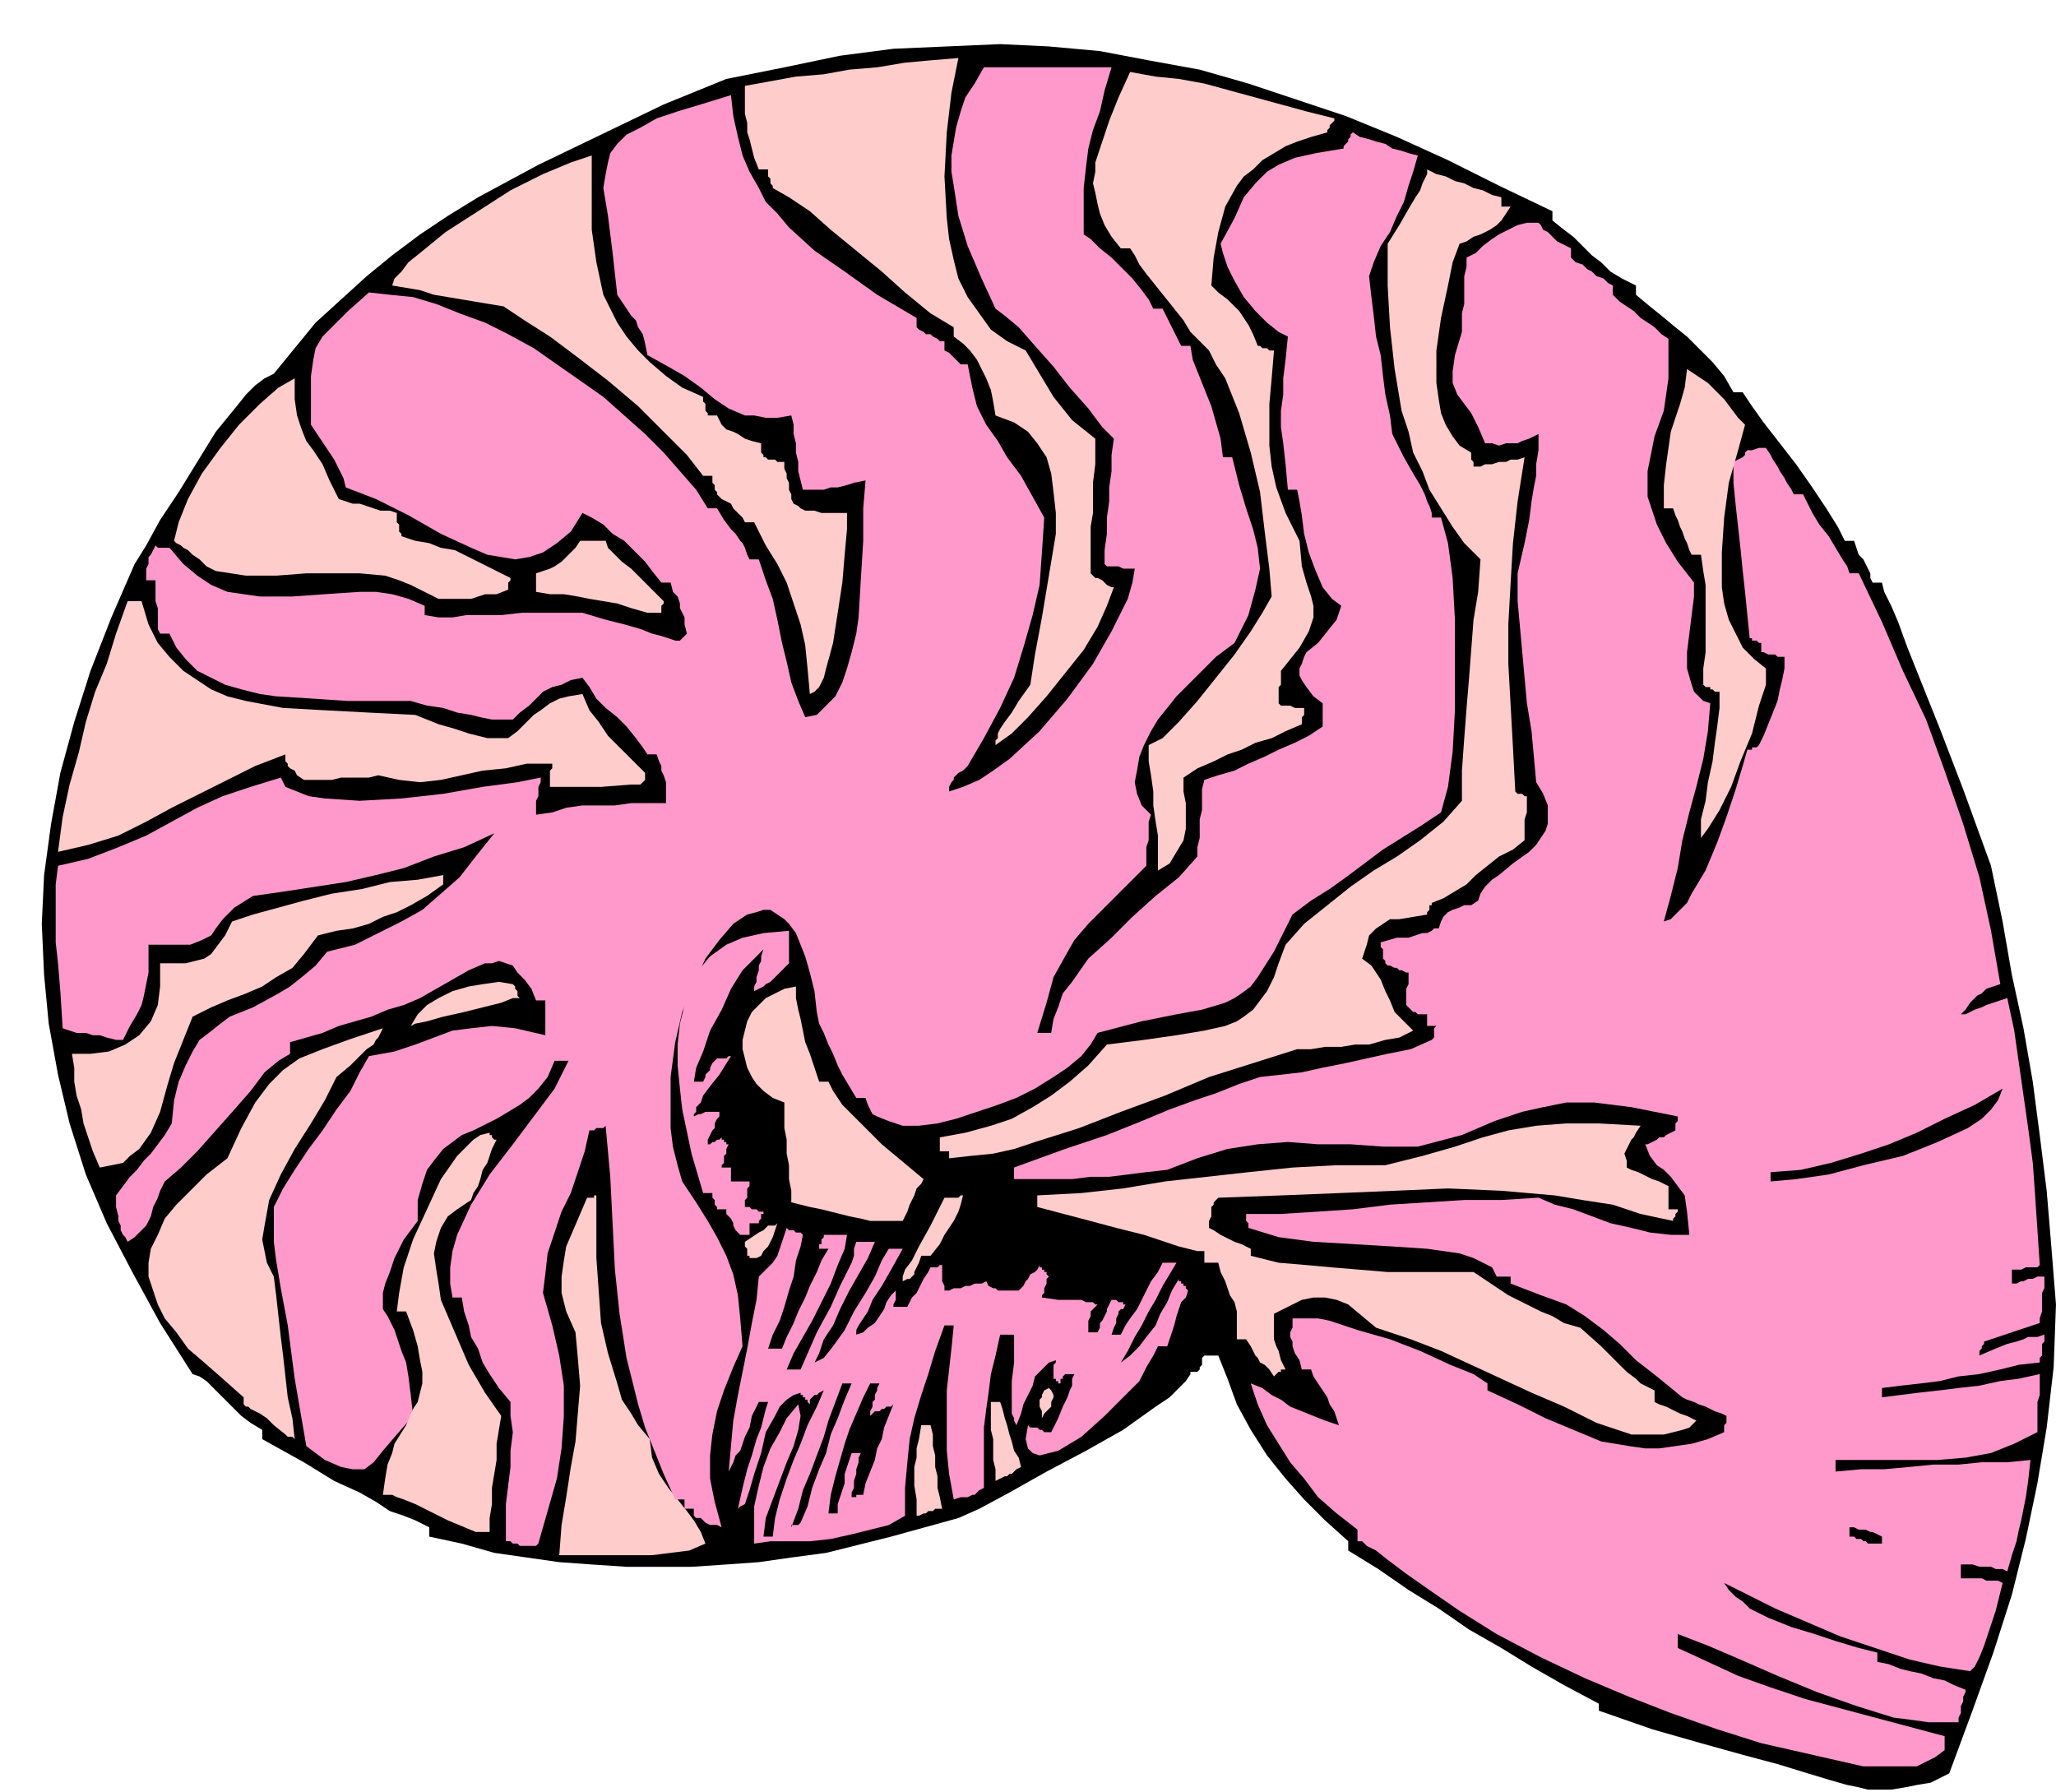 <svg xmlns="http://www.w3.org/2000/svg" fill-rule="evenodd" height="2.572in" preserveAspectRatio="none" stroke-linecap="round" viewBox="0 0 886 772" width="2.951in"><style>.brush1{fill:#000}.pen1{stroke:none}.brush2{fill:#f9c}.brush3{fill:#fcc}</style><path class="pen1 brush1" d="m801 770-5-1-7-2-10-3-13-4-15-4-18-5-21-6-23-8v-3l-15-8-14-8-13-8-14-8-13-9-13-8-13-9-13-8v-4l-10-9-9-9-8-9-8-10-7-11-6-11-4-11-4-10h-6l-1 1v3l-1 1v1l-1 1h-3v1l-2 3-3 3-4 4-6 4-14 10-16 9-17 9-16 9-13 7-9 4-29 8-28 7-15 2-14 2-14 1-15 1h-28l-15-1-14-1-14-2-14-2-14-4-14-3v-4l-6-3-5-2-6-2-6-4-7-4-11-5-13-8-18-10v-4l-5-3-4-3-4-4-4-4-4-4-3-3-3-2-3-1-14-22-12-22-11-21-9-21-7-22-5-21-4-22-2-21-1-22 1-21 3-22 4-22 6-22 7-22 9-23 10-23 5-8 6-11 8-12 8-13 8-13 9-11 4-5 4-4 4-3 4-2 9-11 9-11 11-10 11-10 11-9 12-9 12-8 13-8 26-14 27-13 27-13 27-11 25-5 24-5 23-3 23-1 23-1 21 1 22 2 21 4 22 4 21 6 21 7 21 7 22 9 22 10 22 11 23 11v4l5 4 4 3 4 4 4 4 4 3 4 4 5 3 6 3v4l6 5 5 4 6 5 5 4 6 6 5 5 5 6 4 7h4l4 6 5 7 7 9 7 9 7 10 6 9 5 8 3 6h4l1 3 1 3 2 2 1 2 1 2 1 2v2l1 2h4l1 4 3 6 3 7 4 11 6 15 8 20 10 26 12 33 5 24 4 23 5 23 4 23 3 23 3 24 2 24 2 25-1 27-3 26-4 24-5 24-6 24-8 25-9 25-10 27-4 2-4 2-6 1-5 1-6 1h-10l-4-1z"/><path class="pen1 brush2" d="m803 761-22-5-22-5-19-6-20-7-18-7-19-8-19-9-19-10-16-10-13-9-10-7-8-6-5-4-4-2-2-2h-2v-5l-9-7-8-7-6-8-6-7-5-8-5-8-4-9-3-9 5 2 4 3 4 2 4 3 5 2 5 2 5 2 6 2-1-3-1-3-2-3-1-3-2-3-2-3-2-3-1-3h-4l-1-4-2-3-1-3v-2l-1-2v-2l1-2v-4h11l5 1 12 4 14 4 13 5 13 6 10 4 6 4v3l13 6 12 6 12 5 12 5 6 1 6 1 7 1h6l7-1 7-1 7-2 7-3v-3l1-1v-3l-2-1-3-1-2-1-2-1-3-1-2-1-3-1-2-1-11-9-9-7-7-7-7-6-8-6-8-5-11-4-13-5v-3h-6l-2-4-4-2-4-2-6-2-14-2-15-1-17-1-17-1-15-2-13-4v-2l-1-1v-3h15l16-1 15-1 16-2 16-1 16-1h16l16-1 7 3 8 2 8 3 8 3 9 2 8 2 9 1h8l-1-10-1-7-3-4-3-4-3-3-3-2-3-4-2-5h1l2-1 2-1 1-1h2l1-1 2-1 2-1v-3l1-1v-2l-20-4-16-2h-12l-10 2-9 2-12 4-14 6-19 5h-15l-14-1h-14l-13-1-13 1-13 2-13 4-13 5-9 1-8 1-8 1h-8l-8 1h-25v-5l22-8 18-6 15-6 12-5 11-4 9-3 10-4 9-3 9-1 9-1 9-2 10-2 9-2 9-2 10-2 9-4 1-1v-4l1-1h-4v-5h-4l-1-1h-1l-1-1-1-1-1-1v-7l1-2v-5h-1l-2-1h-1l-1-1h-1l-2-1h-1l-1-1v-1l-1-1v-4l-1-1v-2l7-2h5l3-1 3-1h2l2-1 1-1h2l1-3 1-2 2-2 2-1 3-1 2-1h3l3-2 1-3 2-3 3-3 3-2 6-5 7-5 3-3 2-3 2-3 1-3v-8l-2-5-3-5-1-11-1-11-2-12-1-11-1-11-1-11-1-11v-12l3-13 2-10 1-8 1-6 1-5v-5l1-6v-7l-4 2-3 1-2 1h-5l-3 1-3-1h-3l-3-7-3-6-3-4-3-4-2-5v-5l1-7 3-10v-8l1-4v-12l1-4v-4l4-2 3-3 4-3 3-2 4-2 4-2 4-1h5l1 1 1 2 2 1 2 2 2 2 2 1 2 1 2 1v4l2 2 3 1 2 2 2 1 2 2 3 1 2 2 2 1v4l3 3 3 2 3 2 3 3 3 2 3 2 3 3 3 2v17l-1 7-1 7-4 11-2 10-1 5v11l2 6 2 6 4 8 5 8 7 9v6l-1 8-1 8-1 8v7l2 7 1 3 2 2 2 2 3 1-1 12-2 12-3 12-3 11-3 12-2 12-3 12-3 11 3-1 3-3 4-4 2-4 6-10 5-12 4-11 4-12 3-10 2-7h2v-1h2l1-1 2-4 2-5 2-5 2-5 1-5 1-4 1-5v-5h-3l-1-1h-3l-2-1h-1v-4h-1l-1-1h-2v-1h-1l-1-10-1-10-1-9-1-10-1-9-1-9-1-10v-9l2-1 2-1 1-1v-1l1-1h2l3-1h3l2 3 1 2 2 3 1 2 2 3 1 2 2 3 1 2h4l2 4 2 4 3 5 4 5 3 5 3 5 2 3 1 3h4l10 21 9 21 10 21 8 22 8 23 7 23 5 23 4 23-3 1-3 1-2 2-2 1-2 2-1 1-2 3-2 2h2l2-1 2-1 3-1 2-1 3-1 3-1 3-1 3 14 2 14 2 14 2 14 2 15 1 14 1 15 1 15-1 1h-5l-2 1h-4v6h2l2-1h1l2-1h2l2-1h3v5l-1 2v8l-1 3v2l-3 1-3 1-3 1-3 1-3 1-3 1-3 1-3 1v1l-1 1v1l-1 1v2l7-3 5-2 4-1 3-1 2-1h4l3-1v3l-1 1v5l-1 1v2l-9 1-8 2-9 2-9 1-8 2-8 1-9 1-8 1v4l8-1 8-1 9-1 8-1 9-1 9-2 8-1 9-2v9l-1 3v13l-10 5-10 4-11 2-12 1h-44v5l11-1h10l11-1 10-1h11l10-1h11l10-1-1 9-1 7-1 5-1 5-1 4-1 5-2 6-2 7-2-1h-3l-2-1h-5l-3-1h-5v6h9l2 1h5l2 1-3 12-3 9-2 6-2 5-1 2-1 2-1 1-1 1-13-2-13-3-15-5-15-5-14-6-14-6-12-6-10-5 2 3 3 3 3 2 3 3 8 4 10 4 10 3 9 3 10 3 8 2v4l5 1 5 2 4 1 5 1 5 2 5 1 4 2 5 2v1l-1 2v2l-1 2v3l-1 2v2h-13l-7-1-8-1-16-5-17-6-17-7-16-7-14-6-13-5v6l13 6 13 6 14 5 15 5 15 4 15 4 15 4 15 4v6l-4 3-4 2-4 2h-23z"/><path class="pen1 brush3" d="m241 670 1-13 2-12 2-13 2-11 1-12 1-12-1-12-1-11-4-9-2-8v-7l1-7 1-6 3-7 3-7 3-7h3v-1h1v27l1 14 1 14 3 13 4 13 2 7 4 6 3 5 5 6 1 8 3 7 4 6 4 5 4 5 3 4 3 5 2 5-7 3-8 1-8 1h-40z"/><path class="pen1 brush2" d="M227 666h-3l-1-1h-2l-1-1h-2v-16l1-8 1-8v-7l1-8-1-7v-6l-5-6-4-6-3-5-2-6-3-5-1-5-2-6-1-6h-4l-1-6v-7l1-7 2-7 6-13 8-13 10-13 9-12 9-12 6-12h-6l-3 7-4 5-4 4-4 3-10 6-10 5-5 2-4 3-4 3-4 5-3 4-2 6-2 7v9l-6 8-4 8-2 6-2 5-1 4v7l2 3 3 6 3 9 2 5 1 6 1 8 1 9-7 8-6 7-4 5-4 3h-5l-5-1-7-3-8-6-5-29-3-23-3-16-2-12-1-8v-15l4-8 5-8 6-9 6-8 6-9 6-8 4-8 4-7 11-2 9-3 8-3 8-3 8-1 9-1 10 1 13 3v-15h-4l-2-5-3-4-3-3-2-3-3-1-3-1-3 1h-3l-7 3-7 4-7 4-7 4-7 3-7 2-7 3-7 2-7 2-7 3-7 2-7 2v5l-5 3-6 5-6 8-7 8-8 9-8 9-7 7-7 6-2 4-1 3-2 4-1 4-2 4-3 3-2 2-3 2-1-2-1-1-1-2v-2l-1-2v-2l-1-4v-5l3-4 3-4 3-3 3-4 3-3 3-4 3-4 3-5 1-10 2-8 3-7 3-6 3-5 4-3 5-4 4-3 10-4 11-6 5-3 5-4 6-5 5-6 12-3 10-5 10-5 9-5 8-7 8-7 7-9 8-10-13 6-13 4-13 5-12 3-13 3-13 2-13 2-14 2-8 5-5 5-3 4-2 3-4 2-5 2H64v12l-1 5-1 5-1 4-2 4-3 5-3 6h-3l-4-1-3-1h-3l-3-1h-4l-3-1-3-1-1-16-1-12-1-9v-25l1-8 13-3 13-5 12-5 11-6 11-6 11-5 12-4 13-4 2 4 5 2 5 2 7 1 15 1 18-1 18-2 17-3 15-2 10-2v2l-1 2v4l-1 2v6l7-1 6-2 7-1h14l7-1h15v-9l-1-3-1-2v-2l-1-2-1-3h-4l-2-3-3-4-4-5-4-4-5-4-4-4-3-5-3-4-5 1-4 2-4 1-4 2-3 3-3 3-4 3-3 3h-9l-5-1-4-1-6-1-6-2-7-1-7-2h-27l-15-1-16-1-7-1-8-2-7-2-6-3-6-3-5-5-4-5-3-6h-4l-1-2v-9l-1-3v-9h-4v-5l1-2v-3l1-1 1-2 1-2 1 1h5l6 7 6 5 6 4 7 3 7 1 7 1h14l14-1 15-1h7l7 1 7 2 7 3v4l6 1h6l6-1h15l9-1h26l10 3 8 2 7 2 5 2 4 1 3 1 3 1h2l1-1 1-1 1-1-1-4v-3l-1-2-1-2v-2l-1-3-2-2-1-4h-4l-4-5-3-4-5-5-4-4-5-3-4-4-5-3-4-2-5 8-6 5-6 4-6 2-6 1-6-1-6-1-7-3-13-6-14-8-14-7-13-5-1-4-2-4-2-4-2-3-2-3-2-3-2-3-2-3v-21l1-7 1-5 3-5 5-5 6-6 9-8 9 1 10 1 10 3 10 4 11 4 10 5 11 6 10 7 10 7 10 7 9 8 9 8 8 8 7 8 7 8 5 8h4l3 5 3 4 2 2 2 3 1 1 1 2 1 3 1 2h4l3 9 3 8 2 9 2 10 2 8 2 9 3 8 3 7 5-1 4-4 4-4 3-6 2-6 2-7 2-8 1-7 1-17 1-16v-14l1-12-5 1-3 1-4 1h-3l-3 1h-9l-1-4-1-4v-4l-1-4v-4l-1-4v-4l-1-4-6 1h-5l-5-1h-4l-7-3-6-4-6-5-7-5-7-4-9-5-1-5-1-4-2-3-1-3-2-2-2-3-2-3-2-3-2-18-2-16-1-6-1-6 1-6 1-5 1-4 3-4 4-4 6-3 7-4 9-3 10-3 13-4 1 9 2 9 2 8 3 7 4 7 3 6 5 5 5 6 11 10 13 9 14 10 17 10v4l1 1 2 1 1 1h2l1 1 2 1 1 1h2v4l2 1 1 1 1 1 1 1 1 1 1 1h3l2 10 2 8 4 8 5 7 4 7 6 8 5 9 5 9-1 15-1 14-3 13-4 14-4 13-6 13-7 13-7 12-2 2-2 1-1 1-1 1v1l-1 1-1 2v2l6-2 7-3 6-4 7-5 13-12 12-14 11-15 8-14 4-8 3-6 2-7 1-6h-5l-2-1h-5l-1-1v-6l1-7v-7l1-7v-6l1-7v-7l1-7-5-5-6-8-8-9-7-9-8-9-7-8-6-5-4-3-6-13-6-14-4-13-2-13-1-6v-7l1-6 1-6 2-7 2-6 4-6 4-7h55l-3 10-2 9-3 8-2 8-1 8-1 9v20l3 2 4 4 5 4 4 4 5 5 4 5 3 4 2 4h4l1 2 1 2 1 2 1 2 1 2 1 2 1 2 1 2h4l1 6 2 5 2 5 2 5 2 5 2 7 2 7 1 8h4l3 12 3 10 3 9 2 8 1 9-2 9-3 11-6 12-8 6-8 8-9 9-8 10-3 5-3 6-2 5-1 6-1 5 1 5 2 5 4 4-1 3v8l-1 3v8l-10 10-8 8-7 7-6 7-4 7-5 9-3 11-4 13h6l1-6 2-5 2-6 4-5 7-10 10-9 9-9 10-9 10-8 8-9v-4l1-4v-8l1-4v-9l1-4 6-2 7-2 6-3 7-3 6-3 7-3 6-3 6-4v-10l-4-3-3-4-2-3-1-2v-3l1-2 1-3 1-2 5-4 4-5 4-5 2-6-4-3-4-5-3-7-3-8-2-8-1-8-1-6-1-5h-4l-1-11-1-9-1-7v-7l1-7v-7l1-8 1-10-4-2-5-4-5-5-5-6-4-7-3-6-2-6-1-4 6-11 4-9 5-6 5-5 5-3 7-3 9-2 12-2v-1l1-1 1-1v-1l1-1v-1l1-1 3 2 4 1 3 1 4 1 3 2 4 1 3 1 4 1-2 7-2 6-2 7-3 6-3 7-4 6-3 7-2 6 1 9 1 8 1 9 2 8 1 9 1 8 2 9 1 8 5 10 4 7 3 5 2 4 1 3 1 2 1 3v2h4l3 11 2 15 1 18v39l-1 18-2 15-3 11-9 6-8 5-8 5-8 6-8 6-7 5-8 5-8 6-8 16-7 11-3 4-4 3-3 2-4 2-10 3-11 2-15 3-19 5-3 5-4 5-6 5-6 4-8 5-8 4-8 3-9 3-9 3-8 2-8 1h-7l-6-2-5-2-2-1-1-2-1-2-1-3h-4l-3-5-3-5-2-4-2-5-2-4-2-5-2-4-1-5-1-9-2-8-2-7-2-5-2-5-3-4-2-2-3-2-3-2h-3l-3 1-4 1-6 4-6 7-6 8-5 11-5 12-3 13-2 15v22l1 8 2 8 2 7 6 9 5 8 4 7 4 8 3 8 2 9 1 10 1 12-4 9-4 10-3 9-2 10-1 9v10l2 10 3 11-2-1h-3l-2-1-1-1-1-1h-2l-1-1v-3h-4v-4h-4l-5-11-4-10-4-10-3-10-5-20-3-19-2-19-1-20-1-20-2-22-1 1h-3l-1 1h-2l-2 9-3 9-3 9-4 8-3 9-3 9-1 9-1 8 4 14 3 13 2 13v13l-1 14-2 13-4 14-4 14-1 1h-4z"/><path class="pen1 brush2" d="M325 665v-16l2-9 2-8 3-8 4-7 3-6 5-6 1 5-1 6-2 7-3 7-3 8-3 8-3 8-1 8h4l1-8 2-8 3-9 3-8 3-7 3-8 4-8 3-7-2 1-1 1h-1l-1 1-1 1v2l-1-1v-1h-1v-1h-1v-1h-1v-1l-3 1-3 2-3 3-2 4-4 7-2 9-3 9-2 7-1 3-1 3-2 1-1 1 2-9 2-8 2-6 2-7 2-5 1-4 1-4 1-3h-4l-3 6-1 5-2 4-1 3-1 3-2 2-1 3-2 4 1-11 1-11 2-11 2-10 2-10 2-11 2-10 1-10 2-2 2-2 2-2 2-3 1-3 1-3 1-3 1-3 1 1h2l1 1h2l1 1-1 5-2 6-1 7-2 6-2 7-2 6-3 6-2 6h6l2-5 3-6 2-5 3-6 2-5 3-6 2-5 3-5h-4v-2h1v-2l1-1v-1h10l-1 6-3 7-3 8-4 8-4 8-4 7-4 7-3 7h6l7-16 6-11 4-9 3-6 2-4 1-3v-3l1-3h8l-3 7-4 7-4 7-4 8-3 7-4 6-2 6-2 4 4-2 4-5 5-7 4-8 5-8 4-7 3-7 3-5h6l-5 9-4 7-4 6-2 5-2 3-2 3-1 2v2l3-1 2-2 3-2 2-3 2-3 1-3 2-3 2-2v4l-1 2v1h6l1-2 1-2 2-2 1-2 1-2 1-2 2-3 1-2h3l1-1h1v7l1 2v2h2l2-1h3l2-1h2l2-1h3l2-1 1 2 2 1h1l1 1h9l1-1 1-1 1-2 1-1 1-2 2-1 1-1 1-2v1h1v1h1v1h1v1l1 1-1 1v2l-1 2v2l-1 1v1l7 1h10l2 1h3l1 1h1l-1 1-1 1-1 1v2l-1 2v5h4l1-2v-2l1-1 1-2 1-2v-1l1-2 1-2h2l1 1h2v1h1l-1 2h-1l-1 1v1l-1 2v2l-1 2-1 3h4l2-4 2-3 3-4 2-4 2-4 2-4 3-4 2-4h6l-3 5-3 5-3 6-3 5-3 6-3 5-3 6-3 5 4-3 4-4 3-4 4-5 2-5 3-5 2-5 3-5v1h1v1h1v1h1v1l1 1-1 3-2 2-1 3-1 3-1 4-1 3-1 3-1 3h-4l-2 4-3 5-3 6-5 5-10 10-10 9-5 3-5 3-4 1-4 1-3-1-2-2-1-4 1-6 1 1h3l1 1h1l1 1h3l3-6 2-5 2-4 1-3 1-2v-3l1-2h-4l-1 1v1h-1v2h-1v-1h-1v-1h-1v-6l1-1v-1l-3 1-3 3-3 3-1 4-2 4-2 4-1 4-2 5-1-2v-1l-1-2v-14l1-8v-12h-6l-2 9-2 8-1 8-1 7-1 8v26l-2 1-1 1-1 1h-1l-2 1h-3l-3 1-2-11-1-10v-26l1-9 1-9 1-10h-4l-4 11-3 10-3 9-3 10-2 9-1 10-1 11v12l-7 4-8 2-8 2-9 2-9 1h-17l-7 1z"/><path class="pen1 brush1" d="m805 665-1-1h-1l-1-1h-2l-1-1h-2v-4h2l2 1h3l2 1h1l2 1 2 1v3h-6z"/><path class="pen1 brush3" d="m205 660-12-5-8-4-6-3-5-2-3-1-2-1h-4l1-7 1-6 2-5 1-4 5-8 3-7 2-3 1-4 1-4v-5l-1-5-1-6-2-7-3-8h-4l1-8 2-11 4-12 6-13 6-13 7-10 4-4 3-3 3-2 4-1v1h1v1l1 1h1l-2 4-1 3-1 3-2 3-1 4-1 3-2 3-1 3-6 4-4 3-3 5-2 6-1 5 1 7 1 6 1 7 6 14 6 14 7 12 7 10-1 6-1 6v7l-1 6-1 6v7l-1 6v6h-6z"/><path class="pen1 brush1" d="m341 658 3-8 2-8 3-7 3-8 3-8 2-7 3-8 3-8h4l-3 7-3 8-3 7-2 8-3 7-3 8-2 8-3 7-1 1h-3v1z"/><path class="pen1 brush3" d="M395 653v-7l-1-6v-8l1-4v-4l1-4 1-6h4l1 4v5l1 4v5l1 4v5l1 4 1 5h-3l-1 1h-2l-1 1h-1l-2 1h-1z"/><path class="pen1 brush1" d="m357 652 1-8 2-8 2-7 2-7 2-6 3-7 3-7 3-6h4l-1 2v1l-1 2v2l-1 1v2l-1 2v2l1-1 1-1h2l1-1h1l1-1h2l1-1-2 5-2 5-1 5-2 4-1 5-2 5-2 5-1 5h-3v1h-2v1-3l1-2v-3l1-3v-2l1-3v-2l1-2h-4l-1 3-1 3-1 3v4l-1 3-1 3-1 3v4h-4z"/><path class="pen1 brush3" d="M429 638v-5l-1-4v-9l-1-4v-12h4l1 3 1 4 1 3 1 4 1 3 1 4 2 3 1 4-2 1-1 1-1 1h-1l-1 1h-1l-2 1-2 1z"/><path class="pen1 brush1" d="M373 624v-3l1-1v-2l1-1v-1h-4v1h-1v3l-1 1v2-1l1-1 1-1v-2l1-1v-1l1-1 1-1v1l1 1v3l-1 1v2l-1 2z"/><path class="pen1 brush3" d="m123 618-5-4-3-3-3-2-2-1-2-1-1-1h-1l-1-1v-3l-9-8-8-7-7-6-5-7-5-6-3-6-2-6-2-6v-6l1-6 3-6 3-7 5-6 6-6 7-7 9-7 6-13 6-11 6-8 6-6 7-5 10-4 11-4 15-5-1 2-1 2-1 1-1 2-3 2-3 3-4 4-6 5-5 10-6 10-7 11-6 11-5 11-2 11-1 6 1 5 1 5 3 6 1 8 1 9 1 9 1 8 1 9 1 9 2 9 1 9-1-1h-2l-1-1zm580 0-15-5-14-7-14-6-13-6-13-6-13-6-13-5-15-5-6-5-6-5-5-2-5-1h-5l-5 1-6 3-6 3v11l1 3 1 2 1 4 2 4h-2v1h-1l-1 1-1 1-2-3-2-2-2-1-1-2-1-1-1-2-1-2-2-3h-4v-12l-1-4-2-3-1-3-1-3-2-4-1-4h-6v-5h-3l-4-1-4-1-6-2-9-3-12-3-15-4-19-5v-5l19-1 18-2 18-3 18-2 18-2 19-2 19-1h21l16-4 14-4 12-4 11-3 12-2 13-1h14l18 1-2 3-1 2-1 1-1 2-1 2-1 2 1 3v3l2 1 3 1 2 1 2 1 2 1 3 1 2 1 2 1v10h4v1l-1 1v1l-1 1v1l-14-3-12-4-13-2-12-2-23-2-23-1-23 1-24 1-25 1-27 1-1 1-1 1v1l-1 1v4l-1 2v3l2 1 3 2 2 1 2 1 2 1 3 1 2 1 2 1v3l12 3 12 1 11 1 12 1 12 1h37l9 6 6 4 6 3 4 2 4 2 5 2 5 3 7 2 9 8 6 6 5 5 4 3 2 2 2 1 2 1 2 1v5l2 1 3 1 2 1 2 1 2 1 3 1 2 1 2 1-3 3-3 1-4 1-4 1h-14zm-254-7v-3l-1-2v-3l1-1v-1l1-2 2-1 1 1 1 2v1l-1 2v2l-1 1-2 2-1 2zm-60-59v-2l1-3 3-4 3-6 5-9 6-12h6l1-1h1l-1 4-1 3-1 2-1 2-2 3-2 3-2 4-4 5h-4l-1 3-1 2-1 2v1l-1 1-1 1h-1l-2 1zm-66-10v-1h-1v-3l-1-1v-2l3-2 3-2 2-1 1-1 1-1h3l1-1-1 3-1 3-1 2-1 2-2 2-1 2-2 1h-3z"/><path class="pen1 brush2" d="m319 532-1-1-1-1-1-2v-1l-1-2-1-1-1-1v-2h-4v-1l-1-1v-2l-1-1v-2h-4l-5-17-4-19-1-9-1-10v-9l1-9 2-8 3-8 3-7 5-6 7-5 7-3 9-2 11-1v14l-3 3-2 2-2 2-1 1-2 1-1 1-2 1-2 1v-2l1-2v-2l1-3v-2l1-2v-2l1-3-4 4-5 5-5 8-4 9-5 9-3 9-3 7-1 6h4l1-2v-1l1-1 1-1v-1l1-2 1-1 1-1h4l1-1h1l-5 8-4 5-3 4-1 3-2 2v2l-1 1v1l2-1h1l2-1h6v2l-1 1-1 2v2l-1 1-1 2-1 2v2h1l1-1h1l1-1h1l1-1v1h1v1h1v1h1l-1 2v2l-1 1v3l-1 1v1h4v6h8v2l-1 1v4l-1 1v3h2l1 1h2l1 1h2v1h-1v2l-1 1v1h-4v5h-4z"/><path class="pen1 brush3" d="m375 526-4-1-5-1-4-1-4-1-4-1-5-1-4-1-4-1v-5l-1-5v-6l-1-5v-6l-1-5v-11l-5-2-4-3-3-3-2-3-2-4-1-4-1-4v-4l1-4 1-4 2-4 3-3 3-3 4-2 4-2 5-1v5l1 5 1 4 1 5 1 5 2 5 2 6 2 6h4l2 4 4 6 5 5 6 6 6 6 6 5 6 5 6 5-1 2-2 2-1 3-1 2-1 2-1 3-1 2-1 2h-14z"/><path class="pen1 brush1" d="M763 509v-4l13-1 13-3 13-4 12-4 12-5 12-6 13-6 12-7-2 5-3 4-4 4-6 4-13 6-15 6-17 4-15 4-14 2-11 1z"/><path class="pen1 brush3" d="m43 503-3-7-2-6-2-6-1-6-2-6-1-6v-6l-1-6h8l8-1 7-3 6-4 5-6 3-7 1-8v-10h11l4-1 4-1 3-2 3-4 3-4 3-6 9-3 11-3 11-3 12-3 13-2 12-3 12-1 11-2v4l-7 5-7 4-6 3-6 2-6 3-7 2-7 1-8 2-6 8-5 6-7 4-6 4-7 3-8 3-7 3-8 4-4 10-4 10-3 10-3 11-4 9-5 7-4 3-3 3-5 1-5 1zm366-4v-3h-4v-6l11-2 11-3 9-3 9-5 8-5 8-6 8-7 8-9 16-2 14-2 12-2 9-2 5-2 3-2 4-3 3-4 3-4 3-6 2-6 3-8 8-9 10-8 10-8 10-7 10-6 10-7 10-8 8-9v-13l1-14 1-13 1-12 1-13 1-13 2-12 1-14-7-7-5-7-5-8-5-8-3-8-4-8-2-9-3-9-3-18-2-18-1-18v-18l5-8 4-7 3-5 2-3 1-3 1-2 1-2v-2l4 2 4 1 4 2 4 1 4 2 4 1 4 2 4 1v4h4l-2 3-2 3-2 2-3 2-4 2-3 1-3 2-3 1-3 8-2 10-3 14-2 14v14l1 7 1 6 2 5 3 5 3 4 5 3v3l1 1v2h3l2-1h3l3-1h3l2-1h3l3-1-3 19-2 18-1 17-1 18v17l1 18 1 18 1 19 1 1h2l1 1h1v7l-1 3v9l-5 4-6 3-5 4-5 4-4 4-5 3-5 3-5 2v1h-1v2l-1 1v1l-6 1-6 1h-4l-3 2-3 2-3 3-1 4-2 6 4 3 2 3 2 3 2 5 2 4 2 5 4 4 4 4-6 3-6 1-7 2h-6l-6 1h-7l-6 1h-6l-19 6-19 6-19 8-19 7-18 7-19 6-9 3-9 2-10 1-9 1zm-232-57 3-5 4-4 5-3 6-3 7-2 6-1 7-1 6 1 1 1v1l1 1v2l1 1h-3l-5 2-8 2-8 2-9 2-7 2-5 1-2 1z"/><path class="pen1 brush3" d="M499 375v-15l-1-6-1-7v-6l-1-7-1-6v-7l6-3 7-7 8-9 8-10 8-10 7-10 5-8 4-7-1-12-2-16-2-17-4-17-5-17-6-15-4-6-3-6-4-4-4-4-3-5-4-5-4-5-4-5-4-5-3-4-2-4-2-3h-4l-4-5-3-5-2-5-1-4-1-5-1-4 1-5v-4l3-9 3-9 4-10 5-11 11 2 10 1 11 2 11 3 11 3 11 3 11 3 12 3v1l-1 1-1 1v1l-1 1v1l-7 2-6 2-5 2-5 3-5 3-4 4-4 3-3 4-5 9-3 11-2 11-1 12 3 3 4 3 2 2 3 3 2 3 2 3 2 4 2 5h1l1 1h2l1 1h2l-1 12-1 11v18l1 9 2 9 4 11 6 12 1 11 2 7 2 6 1 4v5l-2 6-4 7-8 10v6l-1 1v7l1 1h4l2 1h4v3l-1 1v3l-7 3-6 3-7 2-6 3-6 2-6 3-7 3-6 4v6l1 5v11l-1 5-3 5-3 5-5 3zm-474-8 2-15 3-14 4-14 3-13 4-13 5-12 4-13 5-14h6l3 10 4 8 5 6 6 6 6 4 6 4 7 3 8 2 16 3 18 1 19 1 20 1 10 4 7 2 6 2 4 1 4 1h9l4-3 4-4 3-3 3-2 4-3 4-2 4-1 6-1 3 7 4 5 4 6 4 4 7 7 5 5v3l-2 2h-4l-13 1h-22v-7l1-1v-2h-11l-9 2-10 1-9 2-9 2-9 1-9-1-9-2-4 1h-12l-4 1h-12l-3-2-1-2-2-1-1-1v-1l-1-1v-3l-13 5-12 6-12 6-12 6-11 6-12 6-13 4-13 3zm708-6v-8l2-8 1-8 2-9 1-8 1-7 1-8v-7h-2l-1-1h-1v-1h-2l-1-1v-7l1-7v-29l-1-6-1-7h-4l-1-2-1-3-1-2-1-3-1-2-1-3-1-2-1-3h-4v-10l1-9 1-7 1-7 2-6 2-6 2-7 1-8 3 2 3 2 3 2 4 4 3 3 3 4 3 4 3 3-3 11-4 14-2 15-1 15v15l1 7 2 7 3 6 3 6 5 5 5 4v7l-3 9-3 12-5 12-4 11-5 10-5 8-3 4zm-304-40v-2l1-1v-2l1-2 2-3 3-4 3-5 5-7 2-13 3-16 3-18 3-18v-9l-1-9-1-8-2-7-4-6-4-5-6-4-8-3-1-6-1-5-2-5-2-4-2-4-3-4-3-3-4-3v-4l-10-6-11-9-10-9-11-9-11-9-9-8-9-6-7-4v-1l-1-1v-2l-1-1v-3h-4l-2-5-1-4-1-4-1-3v-4l-1-4V37l11-2 11-2 12-1 11-2 12-1 12-2 11-1 12-1-3 15-2 17-1 19 1 18 1 9 2 9 2 8 4 8 5 7 5 7 7 5 8 4 3 5 3 5 3 5 3 5 4 5 4 5 5 4 5 4v11l-1 8v13l-1 6v20l1 1 1 1h1l2 1 1 1 1 1 2 1h1l-3 8-4 9-6 10-8 10-8 10-8 9-7 7-7 5zm-80-22-1-11-1-10-2-9-3-9-3-9-4-8-5-8-5-10h-4l-1-2-2-2-2-2-1-2-2-1-2-1-1-1-1-1v-1l-1-1v-2l-1-1v-3h-4l-7-9-10-10-11-11-13-11-13-10-12-9-11-7-9-6-6-1-6-1-6-1-6-1-6-1-6-2-6-1-6-1 1-3 3-3 3-4 5-4 11-9 14-9 14-9 14-7 12-5 9-3v32l2 14 3 14 3 6 3 6 4 6 5 6 5 5 7 6 7 5 9 4v2l1 1v3l1 1v1h4l1 2 1 2 2 2 3 1 2 1 3 2 3 1 4 1v4l1 1v1h1l1 1h3l1 1h3v3l1 2v2l1 2v3l1 2v2l1 2 2 1 1 1 2 1h4l3 1h11v7l-1 11-1 12-2 13-2 13-3 11-1 4-2 4-2 2-2 1zm-70-35-7-2-6-2-6-1-6-1-5-1-6-1h-6l-6-1v-8l3-1 3-1 2-1 3-2 2-2 2-2 2-2 2-3h11l1 3 3 3 3 3 4 3 4 4 3 3 4 4 3 3v1l-1 1v3h-6zm-90-6-6-3-6-3-5-2-6-2-11-1h-23l-13 1h-13l-13-2-4-2-3-3-3-2-2-2-2-1-1-1-2-1-1-1 2-8 4-10 6-11 8-11 8-10 9-9 8-7 7-4v9l1 7 2 6 2 5 3 4 4 6 3 7 4 8 3 1 3 1h3l3 1 3 1 3 1h4l3 1v4l1 1v3l1 1v1l6 2 6 1 5 2 6 1 6 3 6 3 6 3 6 3v1l-1 1v3l-5 2h-5l-3 1-3 1h-14z"/></svg>
